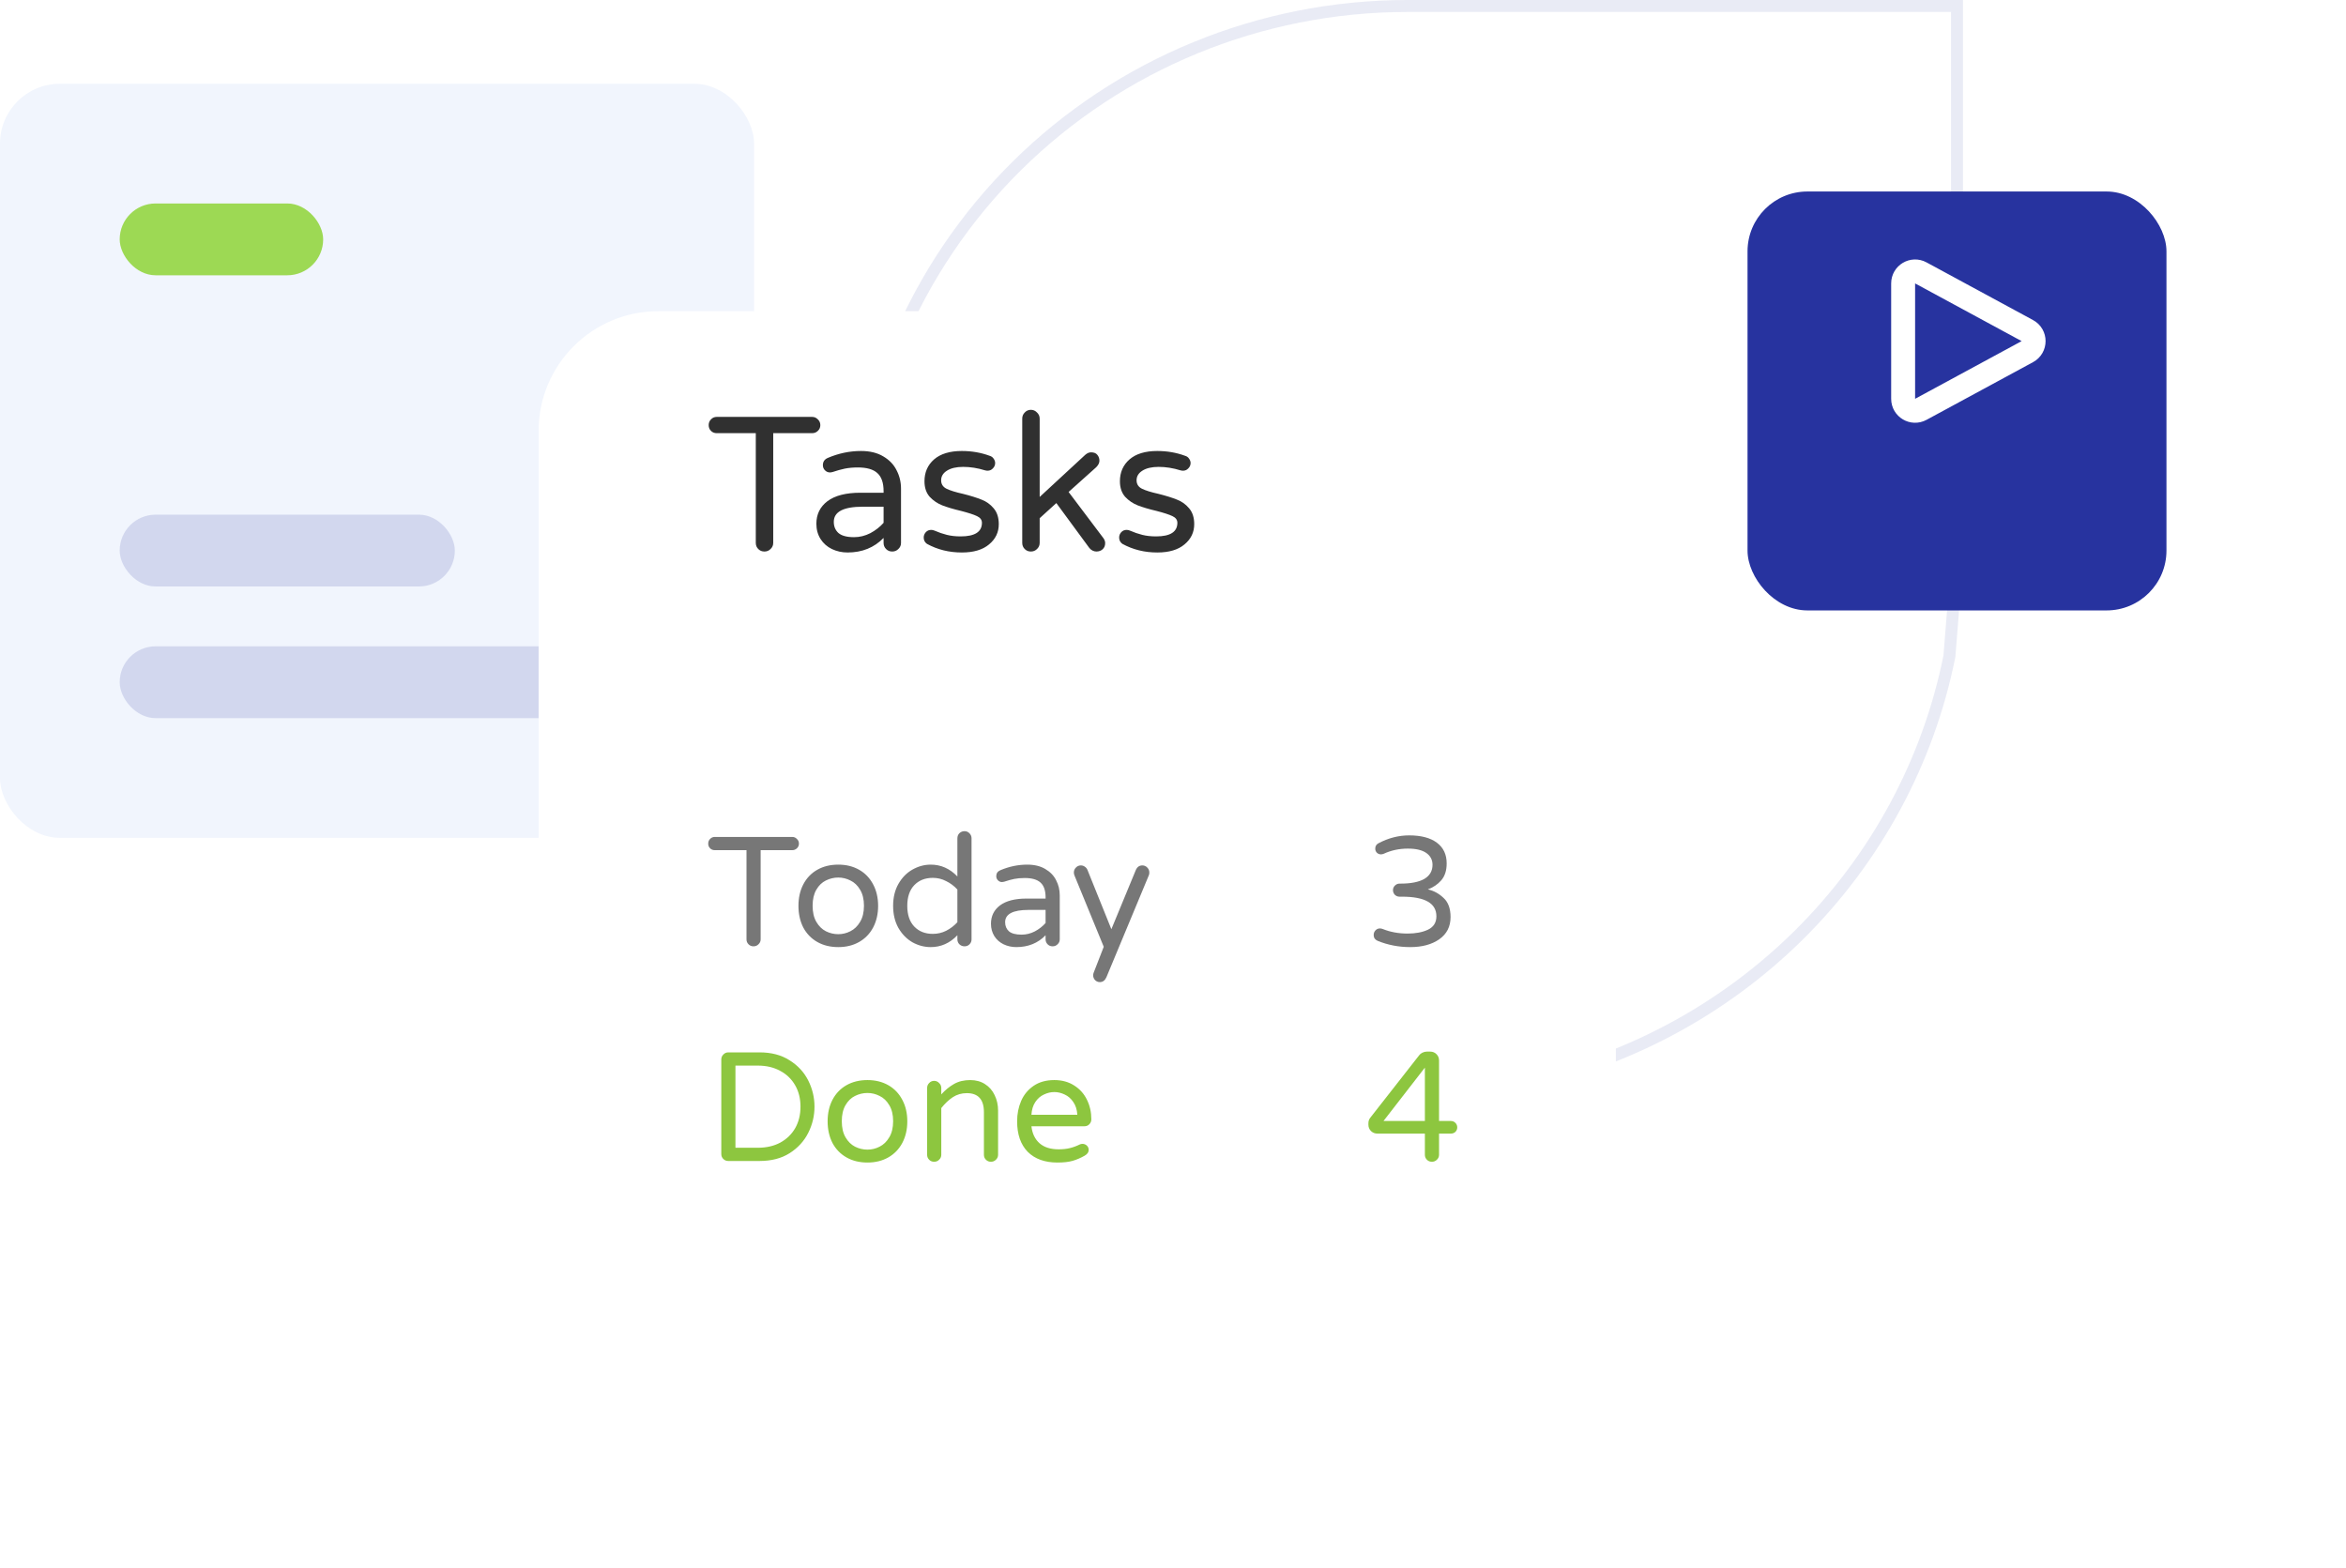 <svg width="196" height="131" viewBox="0 0 196 131" fill="none" xmlns="http://www.w3.org/2000/svg">
<path opacity="0.1" d="M71.5 46.02L71.5 46.02C71.485 33.965 76.323 22.397 84.953 13.86C93.583 5.323 105.297 0.517 117.52 0.5H163.5V46.921L162.865 54.836C161.095 63.655 156.716 71.761 150.28 78.129C143.836 84.504 135.62 88.85 126.67 90.616C117.721 92.382 108.441 91.489 100.007 88.05C91.572 84.612 84.362 78.782 79.288 71.3C74.214 63.819 71.504 55.021 71.5 46.02Z" stroke="#27339F"/>
<g filter="url(#filter0_d)">
<rect x="146" y="11" width="35" height="35" rx="5" fill="#27339F"/>
</g>
<path d="M159 33.321V23.679C159 22.921 159.81 22.439 160.476 22.8L169.377 27.621C170.075 27.999 170.075 29.001 169.377 29.379L160.476 34.2C159.81 34.561 159 34.079 159 33.321Z" stroke="white" stroke-width="2"/>
<rect y="7" width="63" height="63" rx="5" fill="#F1F5FD"/>
<rect opacity="0.15" x="10" y="43" width="28" height="6" rx="3" fill="#27339F"/>
<rect opacity="0.15" x="10" y="54" width="44" height="6" rx="3" fill="#27339F"/>
<rect x="10" y="17" width="17" height="6" rx="3" fill="#9DD954"/>
<g filter="url(#filter1_d)">
<rect x="45" y="21" width="90" height="90" rx="10" fill="white"/>
</g>
<path d="M63.864 46.08C63.661 46.08 63.491 46.011 63.352 45.872C63.213 45.733 63.144 45.563 63.144 45.36V36.192H59.88C59.688 36.192 59.528 36.128 59.4 36C59.272 35.872 59.208 35.712 59.208 35.52C59.208 35.328 59.272 35.168 59.4 35.04C59.528 34.901 59.688 34.832 59.88 34.832H67.848C68.04 34.832 68.2 34.901 68.328 35.04C68.467 35.168 68.536 35.328 68.536 35.52C68.536 35.712 68.467 35.872 68.328 36C68.2 36.128 68.04 36.192 67.848 36.192H64.6V45.36C64.6 45.563 64.525 45.733 64.376 45.872C64.237 46.011 64.067 46.08 63.864 46.08ZM70.813 46.16C70.343 46.16 69.906 46.064 69.501 45.872C69.106 45.68 68.791 45.403 68.557 45.04C68.322 44.667 68.205 44.24 68.205 43.76C68.205 42.971 68.514 42.341 69.133 41.872C69.762 41.403 70.679 41.168 71.885 41.168H73.821V41.04C73.821 40.336 73.645 39.829 73.293 39.52C72.951 39.211 72.413 39.056 71.677 39.056C71.271 39.056 70.909 39.088 70.589 39.152C70.279 39.216 69.933 39.312 69.549 39.44C69.463 39.461 69.394 39.472 69.341 39.472C69.181 39.472 69.042 39.413 68.925 39.296C68.807 39.179 68.749 39.035 68.749 38.864C68.749 38.576 68.887 38.373 69.165 38.256C70.071 37.872 70.994 37.68 71.933 37.68C72.669 37.68 73.287 37.829 73.789 38.128C74.301 38.427 74.674 38.816 74.909 39.296C75.154 39.765 75.277 40.277 75.277 40.832V45.36C75.277 45.563 75.202 45.733 75.053 45.872C74.914 46.011 74.743 46.08 74.541 46.08C74.338 46.08 74.167 46.011 74.029 45.872C73.89 45.733 73.821 45.563 73.821 45.36V44.944C73.031 45.755 72.029 46.16 70.813 46.16ZM71.357 44.88C71.826 44.88 72.279 44.768 72.717 44.544C73.154 44.309 73.522 44.021 73.821 43.68V42.336H72.077C70.466 42.336 69.661 42.757 69.661 43.6C69.661 43.984 69.789 44.293 70.045 44.528C70.311 44.763 70.749 44.88 71.357 44.88ZM80.357 46.16C79.29 46.16 78.32 45.92 77.445 45.44C77.264 45.312 77.173 45.136 77.173 44.912C77.173 44.741 77.232 44.592 77.349 44.464C77.466 44.336 77.616 44.272 77.797 44.272C77.893 44.272 77.989 44.293 78.085 44.336C78.427 44.485 78.768 44.603 79.109 44.688C79.451 44.773 79.835 44.816 80.261 44.816C81.445 44.816 82.037 44.437 82.037 43.68C82.037 43.435 81.898 43.248 81.621 43.12C81.355 42.992 80.912 42.848 80.293 42.688C79.664 42.539 79.141 42.384 78.725 42.224C78.32 42.064 77.968 41.824 77.669 41.504C77.381 41.173 77.237 40.741 77.237 40.208C77.237 39.461 77.504 38.853 78.037 38.384C78.581 37.915 79.355 37.68 80.357 37.68C81.178 37.68 81.952 37.813 82.677 38.08C82.826 38.123 82.939 38.203 83.013 38.32C83.099 38.437 83.141 38.56 83.141 38.688C83.141 38.859 83.077 39.008 82.949 39.136C82.832 39.264 82.683 39.328 82.501 39.328C82.448 39.328 82.379 39.317 82.293 39.296C81.674 39.104 81.067 39.008 80.469 39.008C79.893 39.008 79.44 39.115 79.109 39.328C78.789 39.531 78.629 39.797 78.629 40.128C78.629 40.448 78.778 40.683 79.077 40.832C79.376 40.981 79.84 41.125 80.469 41.264C81.099 41.424 81.611 41.584 82.005 41.744C82.4 41.893 82.736 42.133 83.013 42.464C83.301 42.795 83.445 43.237 83.445 43.792C83.445 44.475 83.173 45.04 82.629 45.488C82.096 45.936 81.338 46.16 80.357 46.16ZM86.125 46.08C85.922 46.08 85.751 46.011 85.613 45.872C85.474 45.733 85.405 45.563 85.405 45.36V34.976C85.405 34.773 85.474 34.603 85.613 34.464C85.751 34.315 85.922 34.24 86.125 34.24C86.327 34.24 86.498 34.315 86.637 34.464C86.786 34.603 86.861 34.773 86.861 34.976V41.52L90.669 38C90.829 37.861 90.989 37.792 91.149 37.792C91.394 37.792 91.57 37.861 91.677 38C91.794 38.139 91.853 38.304 91.853 38.496C91.853 38.677 91.762 38.859 91.581 39.04L89.277 41.104L92.173 44.944C92.279 45.083 92.333 45.227 92.333 45.376C92.333 45.589 92.263 45.76 92.125 45.888C91.986 46.016 91.81 46.08 91.597 46.08C91.49 46.08 91.383 46.053 91.277 46C91.17 45.947 91.079 45.872 91.005 45.776L88.253 42.032L86.861 43.296V45.36C86.861 45.563 86.786 45.733 86.637 45.872C86.498 46.011 86.327 46.08 86.125 46.08ZM96.685 46.16C95.619 46.16 94.648 45.92 93.773 45.44C93.592 45.312 93.501 45.136 93.501 44.912C93.501 44.741 93.56 44.592 93.677 44.464C93.795 44.336 93.944 44.272 94.125 44.272C94.221 44.272 94.317 44.293 94.413 44.336C94.755 44.485 95.096 44.603 95.437 44.688C95.779 44.773 96.163 44.816 96.589 44.816C97.773 44.816 98.365 44.437 98.365 43.68C98.365 43.435 98.227 43.248 97.949 43.12C97.683 42.992 97.24 42.848 96.621 42.688C95.992 42.539 95.469 42.384 95.053 42.224C94.648 42.064 94.296 41.824 93.997 41.504C93.709 41.173 93.565 40.741 93.565 40.208C93.565 39.461 93.832 38.853 94.365 38.384C94.909 37.915 95.683 37.68 96.685 37.68C97.507 37.68 98.28 37.813 99.005 38.08C99.155 38.123 99.267 38.203 99.341 38.32C99.427 38.437 99.469 38.56 99.469 38.688C99.469 38.859 99.405 39.008 99.277 39.136C99.16 39.264 99.011 39.328 98.829 39.328C98.776 39.328 98.707 39.317 98.621 39.296C98.003 39.104 97.395 39.008 96.797 39.008C96.221 39.008 95.768 39.115 95.437 39.328C95.117 39.531 94.957 39.797 94.957 40.128C94.957 40.448 95.107 40.683 95.405 40.832C95.704 40.981 96.168 41.125 96.797 41.264C97.427 41.424 97.939 41.584 98.333 41.744C98.728 41.893 99.064 42.133 99.341 42.464C99.629 42.795 99.773 43.237 99.773 43.792C99.773 44.475 99.501 45.04 98.957 45.488C98.424 45.936 97.667 46.16 96.685 46.16Z" fill="#303030"/>
<path d="M62.952 79.065C62.787 79.065 62.649 79.009 62.536 78.896C62.423 78.783 62.367 78.645 62.367 78.48V71.031H59.715C59.559 71.031 59.429 70.979 59.325 70.875C59.221 70.771 59.169 70.641 59.169 70.485C59.169 70.329 59.221 70.199 59.325 70.095C59.429 69.982 59.559 69.926 59.715 69.926H66.189C66.345 69.926 66.475 69.982 66.579 70.095C66.692 70.199 66.748 70.329 66.748 70.485C66.748 70.641 66.692 70.771 66.579 70.875C66.475 70.979 66.345 71.031 66.189 71.031H63.55V78.48C63.55 78.645 63.489 78.783 63.368 78.896C63.255 79.009 63.117 79.065 62.952 79.065ZM70.036 79.13C69.369 79.13 68.784 78.987 68.281 78.701C67.778 78.415 67.388 78.012 67.111 77.492C66.842 76.963 66.708 76.361 66.708 75.685C66.708 75.009 66.842 74.411 67.111 73.891C67.388 73.362 67.778 72.955 68.281 72.669C68.784 72.383 69.369 72.24 70.036 72.24C70.695 72.24 71.275 72.383 71.778 72.669C72.281 72.955 72.671 73.362 72.948 73.891C73.225 74.411 73.364 75.009 73.364 75.685C73.364 76.361 73.225 76.963 72.948 77.492C72.671 78.012 72.281 78.415 71.778 78.701C71.275 78.987 70.695 79.13 70.036 79.13ZM70.036 78.051C70.391 78.051 70.729 77.969 71.05 77.804C71.379 77.639 71.648 77.379 71.856 77.024C72.073 76.669 72.181 76.218 72.181 75.672C72.181 75.135 72.073 74.688 71.856 74.333C71.648 73.978 71.379 73.722 71.05 73.566C70.729 73.401 70.391 73.319 70.036 73.319C69.672 73.319 69.325 73.401 68.996 73.566C68.675 73.722 68.411 73.978 68.203 74.333C67.995 74.688 67.891 75.135 67.891 75.672C67.891 76.218 67.995 76.669 68.203 77.024C68.411 77.379 68.675 77.639 68.996 77.804C69.325 77.969 69.672 78.051 70.036 78.051ZM77.763 79.13C77.226 79.13 76.715 78.996 76.229 78.727C75.752 78.45 75.362 78.051 75.059 77.531C74.764 77.002 74.617 76.387 74.617 75.685C74.617 74.983 74.764 74.372 75.059 73.852C75.362 73.323 75.752 72.925 76.229 72.656C76.715 72.379 77.226 72.24 77.763 72.24C78.612 72.24 79.353 72.569 79.986 73.228V70.043C79.986 69.87 80.043 69.727 80.155 69.614C80.276 69.501 80.419 69.445 80.584 69.445C80.749 69.445 80.888 69.506 81 69.627C81.113 69.74 81.169 69.878 81.169 70.043V78.48C81.169 78.645 81.113 78.783 81 78.896C80.888 79.009 80.749 79.065 80.584 79.065C80.419 79.065 80.276 79.009 80.155 78.896C80.043 78.783 79.986 78.645 79.986 78.48V78.142C79.353 78.801 78.612 79.13 77.763 79.13ZM77.932 78.025C78.331 78.025 78.704 77.938 79.05 77.765C79.406 77.583 79.718 77.345 79.986 77.05V74.32C79.718 74.025 79.406 73.791 79.05 73.618C78.704 73.436 78.331 73.345 77.932 73.345C77.291 73.345 76.775 73.549 76.385 73.956C75.995 74.363 75.8 74.94 75.8 75.685C75.8 76.43 75.995 77.007 76.385 77.414C76.775 77.821 77.291 78.025 77.932 78.025ZM84.911 79.13C84.53 79.13 84.175 79.052 83.845 78.896C83.525 78.74 83.269 78.515 83.078 78.22C82.888 77.917 82.792 77.57 82.792 77.18C82.792 76.539 83.044 76.027 83.546 75.646C84.058 75.265 84.803 75.074 85.782 75.074H87.355V74.97C87.355 74.398 87.212 73.986 86.926 73.735C86.649 73.484 86.211 73.358 85.613 73.358C85.284 73.358 84.989 73.384 84.729 73.436C84.478 73.488 84.196 73.566 83.884 73.67C83.815 73.687 83.759 73.696 83.715 73.696C83.585 73.696 83.473 73.648 83.377 73.553C83.282 73.458 83.234 73.341 83.234 73.202C83.234 72.968 83.347 72.803 83.572 72.708C84.309 72.396 85.059 72.24 85.821 72.24C86.419 72.24 86.922 72.361 87.329 72.604C87.745 72.847 88.049 73.163 88.239 73.553C88.439 73.934 88.538 74.35 88.538 74.801V78.48C88.538 78.645 88.478 78.783 88.356 78.896C88.244 79.009 88.105 79.065 87.94 79.065C87.776 79.065 87.637 79.009 87.524 78.896C87.412 78.783 87.355 78.645 87.355 78.48V78.142C86.714 78.801 85.899 79.13 84.911 79.13ZM85.353 78.09C85.735 78.09 86.103 77.999 86.458 77.817C86.814 77.626 87.113 77.392 87.355 77.115V76.023H85.938C84.63 76.023 83.975 76.365 83.975 77.05C83.975 77.362 84.079 77.613 84.287 77.804C84.504 77.995 84.859 78.09 85.353 78.09ZM91.889 82.055C91.733 82.055 91.599 81.999 91.486 81.886C91.382 81.773 91.33 81.639 91.33 81.483C91.33 81.414 91.343 81.344 91.369 81.275L92.214 79.104L89.77 73.15C89.735 73.063 89.718 72.981 89.718 72.903C89.718 72.738 89.774 72.6 89.887 72.487C89.999 72.366 90.138 72.305 90.303 72.305C90.424 72.305 90.532 72.34 90.628 72.409C90.732 72.478 90.805 72.565 90.849 72.669L92.851 77.635L94.892 72.695C95.004 72.435 95.186 72.305 95.438 72.305C95.603 72.305 95.741 72.366 95.854 72.487C95.966 72.6 96.023 72.738 96.023 72.903C96.023 72.981 96.01 73.055 95.984 73.124L92.435 81.652C92.314 81.921 92.132 82.055 91.889 82.055Z" fill="#777777"/>
<path d="M117.822 79.13C116.86 79.13 115.954 78.957 115.105 78.61C115.001 78.567 114.919 78.506 114.858 78.428C114.797 78.341 114.767 78.237 114.767 78.116C114.767 77.969 114.815 77.843 114.91 77.739C115.014 77.626 115.14 77.57 115.287 77.57C115.365 77.57 115.447 77.587 115.534 77.622C116.158 77.873 116.847 77.999 117.601 77.999C118.277 77.999 118.845 77.891 119.304 77.674C119.772 77.449 120.006 77.076 120.006 76.556C120.006 75.464 119.048 74.918 117.133 74.918H116.925C116.778 74.918 116.648 74.866 116.535 74.762C116.431 74.649 116.379 74.519 116.379 74.372C116.379 74.225 116.431 74.099 116.535 73.995C116.648 73.882 116.778 73.826 116.925 73.826H117.003C117.87 73.826 118.533 73.696 118.992 73.436C119.451 73.167 119.681 72.773 119.681 72.253C119.681 71.837 119.508 71.508 119.161 71.265C118.814 71.022 118.303 70.901 117.627 70.901C116.899 70.901 116.227 71.044 115.612 71.33C115.525 71.365 115.447 71.382 115.378 71.382C115.248 71.382 115.135 71.339 115.04 71.252C114.945 71.157 114.897 71.04 114.897 70.901C114.897 70.702 114.984 70.554 115.157 70.459C115.989 70.017 116.847 69.796 117.731 69.796C118.728 69.796 119.499 70 120.045 70.407C120.591 70.814 120.864 71.391 120.864 72.136C120.864 72.734 120.712 73.206 120.409 73.553C120.114 73.891 119.742 74.142 119.291 74.307C119.785 74.42 120.223 74.658 120.604 75.022C120.994 75.377 121.189 75.91 121.189 76.621C121.189 77.418 120.873 78.038 120.24 78.48C119.616 78.913 118.81 79.13 117.822 79.13Z" fill="#777777"/>
<path d="M119.629 97.065C119.464 97.065 119.326 97.009 119.213 96.896C119.1 96.783 119.044 96.645 119.044 96.48V94.712H115.079C114.871 94.712 114.693 94.643 114.546 94.504C114.399 94.357 114.325 94.179 114.325 93.971V93.854C114.325 93.672 114.377 93.516 114.481 93.386L118.563 88.173C118.632 88.078 118.723 88.004 118.836 87.952C118.957 87.891 119.083 87.861 119.213 87.861H119.473C119.698 87.861 119.88 87.935 120.019 88.082C120.158 88.221 120.227 88.398 120.227 88.615V93.659H121.215C121.362 93.659 121.488 93.711 121.592 93.815C121.696 93.919 121.748 94.045 121.748 94.192C121.748 94.339 121.696 94.465 121.592 94.569C121.488 94.664 121.362 94.712 121.215 94.712H120.227V96.48C120.227 96.645 120.166 96.783 120.045 96.896C119.932 97.009 119.794 97.065 119.629 97.065ZM115.586 93.659H119.044V89.2L115.586 93.659Z" fill="#8DC63F"/>
<path d="M60.846 97C60.681 97 60.543 96.944 60.43 96.831C60.317 96.718 60.261 96.58 60.261 96.415V88.524C60.261 88.359 60.317 88.221 60.43 88.108C60.543 87.987 60.681 87.926 60.846 87.926H63.459C64.447 87.926 65.283 88.147 65.968 88.589C66.661 89.022 67.181 89.586 67.528 90.279C67.875 90.972 68.048 91.7 68.048 92.463C68.048 93.226 67.875 93.954 67.528 94.647C67.181 95.34 66.661 95.908 65.968 96.35C65.283 96.783 64.447 97 63.459 97H60.846ZM63.316 95.895C64.027 95.895 64.651 95.752 65.188 95.466C65.725 95.171 66.141 94.768 66.436 94.257C66.731 93.737 66.878 93.139 66.878 92.463C66.878 91.787 66.731 91.193 66.436 90.682C66.141 90.162 65.725 89.759 65.188 89.473C64.651 89.178 64.027 89.031 63.316 89.031H61.444V95.895H63.316ZM72.474 97.13C71.806 97.13 71.221 96.987 70.719 96.701C70.216 96.415 69.826 96.012 69.549 95.492C69.28 94.963 69.145 94.361 69.145 93.685C69.145 93.009 69.28 92.411 69.549 91.891C69.826 91.362 70.216 90.955 70.719 90.669C71.221 90.383 71.806 90.24 72.474 90.24C73.132 90.24 73.713 90.383 74.216 90.669C74.718 90.955 75.108 91.362 75.385 91.891C75.663 92.411 75.802 93.009 75.802 93.685C75.802 94.361 75.663 94.963 75.385 95.492C75.108 96.012 74.718 96.415 74.216 96.701C73.713 96.987 73.132 97.13 72.474 97.13ZM72.474 96.051C72.829 96.051 73.167 95.969 73.487 95.804C73.817 95.639 74.085 95.379 74.293 95.024C74.51 94.669 74.618 94.218 74.618 93.672C74.618 93.135 74.51 92.688 74.293 92.333C74.085 91.978 73.817 91.722 73.487 91.566C73.167 91.401 72.829 91.319 72.474 91.319C72.109 91.319 71.763 91.401 71.433 91.566C71.113 91.722 70.849 91.978 70.641 92.333C70.433 92.688 70.329 93.135 70.329 93.672C70.329 94.218 70.433 94.669 70.641 95.024C70.849 95.379 71.113 95.639 71.433 95.804C71.763 95.969 72.109 96.051 72.474 96.051ZM78.043 97.065C77.878 97.065 77.739 97.009 77.627 96.896C77.514 96.783 77.458 96.645 77.458 96.48V90.903C77.458 90.738 77.514 90.6 77.627 90.487C77.739 90.366 77.878 90.305 78.043 90.305C78.207 90.305 78.346 90.366 78.459 90.487C78.58 90.6 78.641 90.738 78.641 90.903V91.436C78.97 91.072 79.325 90.782 79.707 90.565C80.088 90.348 80.539 90.24 81.059 90.24C81.535 90.24 81.947 90.353 82.294 90.578C82.649 90.803 82.918 91.111 83.1 91.501C83.29 91.891 83.386 92.32 83.386 92.788V96.48C83.386 96.645 83.325 96.783 83.204 96.896C83.091 97.009 82.952 97.065 82.788 97.065C82.623 97.065 82.484 97.009 82.372 96.896C82.259 96.783 82.203 96.645 82.203 96.48V92.918C82.203 91.861 81.726 91.332 80.773 91.332C80.339 91.332 79.949 91.445 79.603 91.67C79.265 91.895 78.944 92.199 78.641 92.58V96.48C78.641 96.645 78.58 96.783 78.459 96.896C78.346 97.009 78.207 97.065 78.043 97.065ZM88.344 97.13C87.286 97.13 86.459 96.831 85.861 96.233C85.271 95.626 84.977 94.777 84.977 93.685C84.977 93.07 85.089 92.502 85.314 91.982C85.54 91.462 85.886 91.042 86.355 90.721C86.823 90.4 87.399 90.24 88.084 90.24C88.725 90.24 89.279 90.392 89.748 90.695C90.216 90.99 90.571 91.388 90.814 91.891C91.056 92.385 91.177 92.927 91.177 93.516C91.177 93.681 91.121 93.819 91.008 93.932C90.904 94.045 90.761 94.101 90.579 94.101H86.172C86.242 94.708 86.467 95.18 86.849 95.518C87.23 95.856 87.763 96.025 88.448 96.025C88.811 96.025 89.128 95.99 89.397 95.921C89.674 95.852 89.942 95.752 90.203 95.622C90.272 95.587 90.35 95.57 90.436 95.57C90.575 95.57 90.697 95.618 90.8 95.713C90.904 95.808 90.957 95.93 90.957 96.077C90.957 96.268 90.844 96.428 90.618 96.558C90.281 96.749 89.947 96.892 89.618 96.987C89.288 97.082 88.864 97.13 88.344 97.13ZM90.007 93.139C89.981 92.714 89.869 92.359 89.669 92.073C89.479 91.787 89.24 91.579 88.954 91.449C88.668 91.31 88.378 91.241 88.084 91.241C87.789 91.241 87.499 91.31 87.213 91.449C86.927 91.579 86.688 91.787 86.498 92.073C86.307 92.359 86.198 92.714 86.172 93.139H90.007Z" fill="#8DC63F"/>
<defs>
<filter id="filter0_d" x="131" y="1" width="65" height="65" filterUnits="userSpaceOnUse" color-interpolation-filters="sRGB">
<feFlood flood-opacity="0" result="BackgroundImageFix"/>
<feColorMatrix in="SourceAlpha" type="matrix" values="0 0 0 0 0 0 0 0 0 0 0 0 0 0 0 0 0 0 127 0"/>
<feOffset dy="5"/>
<feGaussianBlur stdDeviation="7.5"/>
<feColorMatrix type="matrix" values="0 0 0 0 0.2 0 0 0 0 0.2 0 0 0 0 0.2 0 0 0 0.1 0"/>
<feBlend mode="normal" in2="BackgroundImageFix" result="effect1_dropShadow"/>
<feBlend mode="normal" in="SourceGraphic" in2="effect1_dropShadow" result="shape"/>
</filter>
<filter id="filter1_d" x="30" y="11" width="120" height="120" filterUnits="userSpaceOnUse" color-interpolation-filters="sRGB">
<feFlood flood-opacity="0" result="BackgroundImageFix"/>
<feColorMatrix in="SourceAlpha" type="matrix" values="0 0 0 0 0 0 0 0 0 0 0 0 0 0 0 0 0 0 127 0"/>
<feOffset dy="5"/>
<feGaussianBlur stdDeviation="7.5"/>
<feColorMatrix type="matrix" values="0 0 0 0 0.2 0 0 0 0 0.2 0 0 0 0 0.2 0 0 0 0.1 0"/>
<feBlend mode="normal" in2="BackgroundImageFix" result="effect1_dropShadow"/>
<feBlend mode="normal" in="SourceGraphic" in2="effect1_dropShadow" result="shape"/>
</filter>
</defs>
</svg>

